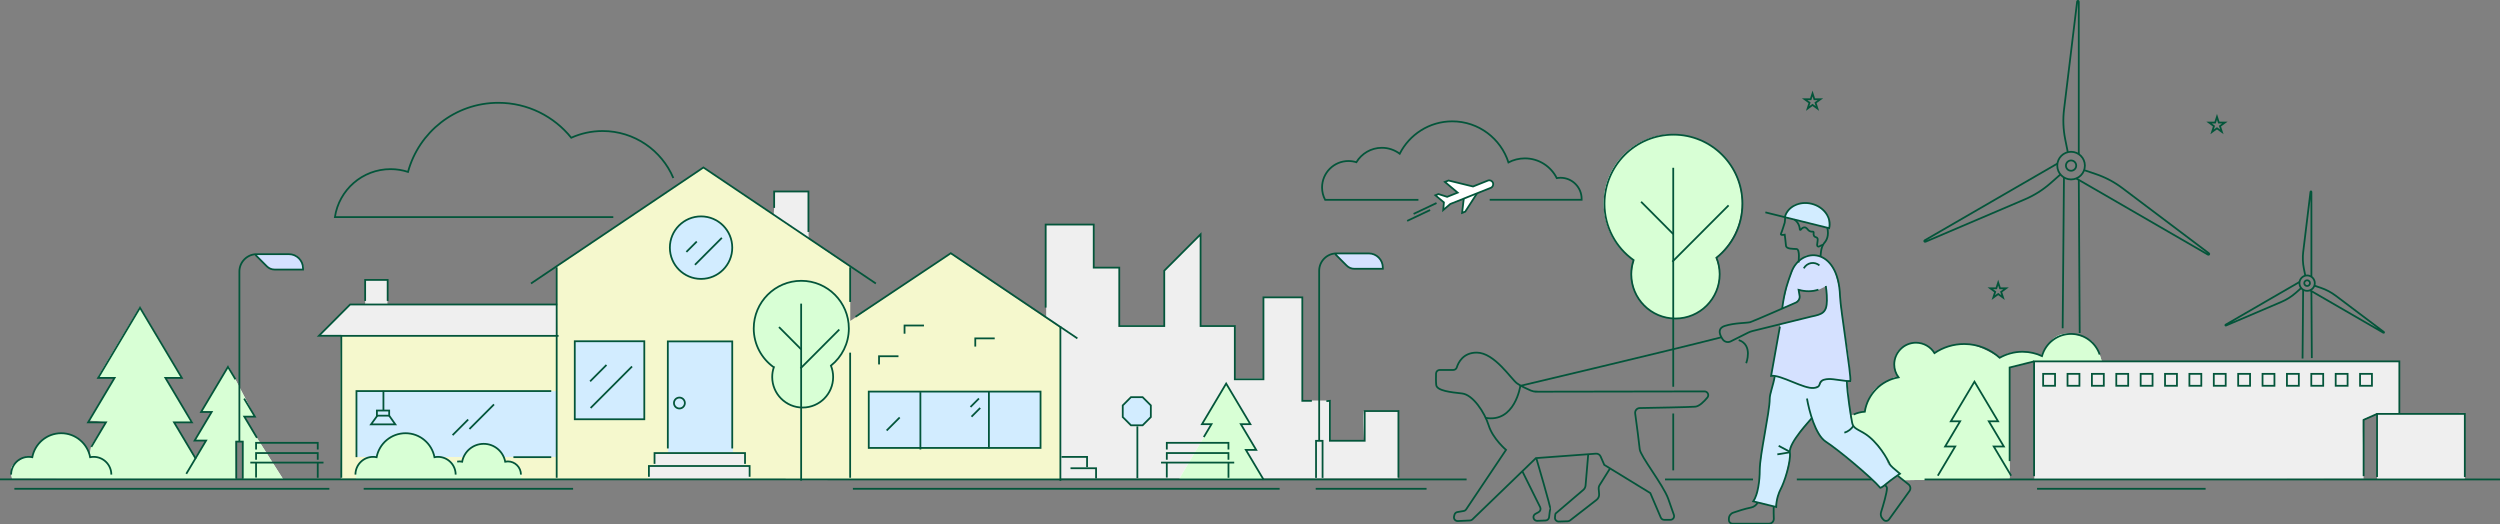 <svg xmlns="http://www.w3.org/2000/svg" fill="none" viewBox="0 0 1392 292" height="292" width="1392">
<rect x="0" y="0" width="1392" height="292" fill="#808080" stroke="none"/>
<g clip-path="url(#clip0_161_2073)">
<path fill="#F5F8CD" d="M189.925 266.566C189.76 264.931 189.274 187.046 189.925 187.046H310.281L309.795 148.59L391.77 93.123L473.425 148.756V178.701L529.113 141.228L590.675 182.787V267.052L189.925 266.566Z"></path>
<path fill="#EFEFEF" d="M582.502 176.407V125.025H608.798V149.077H623.165V180.988H648.315V150.555L668.651 130.18V181.309H687.346V210.759H703.353V165.602H725.233V223.033H740.744V245.451H759.527C759.527 245.451 758.547 228.597 759.527 228.597H778.474V266.392H590.345V181.796L582.502 176.398V176.407Z"></path>
<path fill="white" d="M6.698 266.4C6.698 266.4 5.232 261.168 7.027 259.203C8.823 257.238 15.026 254.127 15.026 254.127L17.802 254.457C17.802 254.457 20.579 241.366 34.459 241.366C48.34 241.366 49.806 254.622 49.806 254.622L50.787 248.242L59.28 234.986L49.486 234.003L64.017 209.951C64.017 209.951 54.543 210.603 54.708 209.786C54.873 208.969 77.898 170.843 77.898 170.843L101.252 210.116H91.458L107.299 235.316L96.68 234.986L108.436 255.274L114.969 245.13L108.601 244.965L118.074 229.422L112.192 228.936L127.218 203.901L141.915 232.047L135.712 231.882L143.06 243.826L157.591 266.731L135.382 266.566L135.547 245.625H130.975L131.14 266.731L6.698 266.4Z"></path>
<path fill="#D8FFD5" d="M6.698 266.4C6.698 266.4 5.232 261.168 7.027 259.203C8.823 257.238 15.026 254.127 15.026 254.127L17.802 254.457C17.802 254.457 20.579 241.366 34.459 241.366C48.34 241.366 49.806 254.622 49.806 254.622L50.787 248.242L59.28 234.986L49.486 234.003L64.017 209.951C64.017 209.951 54.543 210.603 54.708 209.786C54.873 208.969 77.898 170.843 77.898 170.843L101.252 210.116H91.458L107.299 235.316L96.68 234.986L108.436 255.274L114.969 245.13L108.601 244.965L118.074 229.422L112.192 228.936L127.218 203.901L141.915 232.047L135.712 231.882L143.06 243.826L157.591 266.731L135.382 266.566L135.547 245.625H130.975L131.14 266.731L6.698 266.4Z"></path>
<path fill="white" d="M472.279 182.952C472.279 168.314 460.437 156.448 445.828 156.448C431.218 156.448 419.376 168.314 419.376 182.952C419.376 192.183 424.087 200.302 431.227 205.048C430.646 206.743 430.325 208.552 430.325 210.438C430.325 219.652 437.785 227.128 446.982 227.128C456.178 227.128 463.639 219.652 463.639 210.438C463.639 208.056 463.135 205.796 462.233 203.745C468.358 198.885 472.297 191.384 472.297 182.952H472.279Z"></path>
<path fill="#D8FFD5" d="M472.279 182.952C472.279 168.314 460.437 156.448 445.828 156.448C431.218 156.448 419.376 168.314 419.376 182.952C419.376 192.183 424.087 200.302 431.227 205.048C430.646 206.743 430.325 208.552 430.325 210.438C430.325 219.652 437.785 227.128 446.982 227.128C456.178 227.128 463.639 219.652 463.639 210.438C463.639 208.056 463.135 205.796 462.233 203.745C468.358 198.885 472.297 191.384 472.297 182.952H472.279Z"></path>
<path fill="white" d="M969.614 113.212C969.614 92.002 952.454 74.799 931.277 74.799C910.1 74.799 892.939 91.993 892.939 113.212C892.939 126.581 899.758 138.351 910.108 145.235C909.276 147.686 908.798 150.312 908.798 153.05C908.798 166.41 919.608 177.232 932.934 177.232C946.259 177.232 957.069 166.401 957.069 153.05C957.069 149.599 956.332 146.322 955.03 143.349C963.905 136.317 969.605 125.433 969.605 113.22L969.614 113.212Z"></path>
<path fill="#D8FFD5" d="M969.614 113.212C969.614 92.002 952.454 74.799 931.277 74.799C910.1 74.799 892.939 91.993 892.939 113.212C892.939 126.581 899.758 138.351 910.108 145.235C909.276 147.686 908.798 150.312 908.798 153.05C908.798 166.41 919.608 177.232 932.934 177.232C946.259 177.232 957.069 166.401 957.069 153.05C957.069 149.599 956.332 146.322 955.03 143.349C963.905 136.317 969.605 125.433 969.605 113.22L969.614 113.212Z"></path>
<path fill="white" d="M703.353 266.731C702.537 264.114 693.558 250.371 693.558 250.371H699.44L690.947 236.133H695.848L682.783 213.228L669.718 235.646L674.619 236.133L656.652 266.566L703.361 266.731H703.353Z"></path>
<path fill="#D8FFD5" d="M703.353 266.731C702.537 264.114 693.558 250.371 693.558 250.371H699.44L690.947 236.133H695.848L682.783 213.228L669.718 235.646L674.619 236.133L656.652 266.566L703.361 266.731H703.353Z"></path>
<path fill="white" d="M1030.94 231.222L1036.98 229.257L1038.29 229.422C1038.29 229.422 1040.58 217.966 1045.8 215.349C1051.03 212.733 1054.62 210.116 1054.62 210.116L1057.06 209.951C1057.06 209.951 1050.04 197.356 1061.15 192.279C1072.25 187.203 1076.66 196.53 1076.66 196.53C1076.66 196.53 1085.97 191.132 1094.46 191.618C1102.96 192.105 1113.41 199.477 1113.41 199.477C1113.41 199.477 1117.17 195.548 1125 196.043C1132.84 196.538 1136.59 198.173 1136.59 198.173C1136.59 198.173 1141.98 184.43 1151.94 185.899C1161.9 187.368 1164.19 189.828 1164.67 189.993C1165.16 190.158 1169.08 197.356 1169.08 197.356L1170.23 200.954L1132.67 201.285L1118.95 204.553V266.4L1059.84 267.383L1056.41 264.271L1058.04 263.619L1051.84 258.873C1051.84 258.873 1049.06 249.876 1044.16 246.112C1039.26 242.348 1032.41 237.932 1032.41 237.932L1030.78 234.334L1030.94 231.222Z"></path>
<path fill="#D8FFD5" d="M1030.94 231.222L1036.98 229.257L1038.29 229.422C1038.29 229.422 1040.58 217.966 1045.8 215.349C1051.03 212.733 1054.62 210.116 1054.62 210.116L1057.06 209.951C1057.06 209.951 1050.04 197.356 1061.15 192.279C1072.25 187.203 1076.66 196.53 1076.66 196.53C1076.66 196.53 1085.97 191.132 1094.46 191.618C1102.96 192.105 1113.41 199.477 1113.41 199.477C1113.41 199.477 1117.17 195.548 1125 196.043C1132.84 196.538 1136.59 198.173 1136.59 198.173C1136.59 198.173 1141.98 184.43 1151.94 185.899C1161.9 187.368 1164.19 189.828 1164.67 189.993C1165.16 190.158 1169.08 197.356 1169.08 197.356L1170.23 200.954L1132.67 201.285L1118.95 204.553V266.4L1059.84 267.383L1056.41 264.271L1058.04 263.619L1051.84 258.873C1051.84 258.873 1049.06 249.876 1044.16 246.112C1039.26 242.348 1032.41 237.932 1032.41 237.932L1030.78 234.334L1030.94 231.222Z"></path>
<path fill="#D2ECFF" d="M309.63 217.8H198.418V254.448H309.63V217.8Z"></path>
<path fill="white" d="M198.254 266.4C198.254 266.4 198.089 257.725 202.01 255.926C205.932 254.127 210.009 254.613 210.009 254.613C210.009 254.613 212.621 240.54 225.035 241.192C237.45 241.844 240.877 251.336 240.877 251.336L241.857 254.605C241.857 254.605 249.205 254.605 250.671 256.569C252.138 258.534 254.758 256.734 254.758 256.734L257.369 257.065C257.369 257.065 259.98 245.451 270.434 247.086C280.888 248.72 281.209 257.23 281.209 257.23C281.209 257.23 288.228 256.413 289.208 260.663C290.189 264.914 290.189 266.879 290.189 266.879L198.245 266.392L198.254 266.4Z"></path>
<path fill="#D8FFD5" d="M198.254 266.4C198.254 266.4 198.089 257.725 202.01 255.926C205.932 254.127 210.009 254.613 210.009 254.613C210.009 254.613 212.621 240.54 225.035 241.192C237.45 241.844 240.877 251.336 240.877 251.336L241.857 254.605C241.857 254.605 249.205 254.605 250.671 256.569C252.138 258.534 254.758 256.734 254.758 256.734L257.369 257.065C257.369 257.065 259.98 245.451 270.434 247.086C280.888 248.72 281.209 257.23 281.209 257.23C281.209 257.23 288.228 256.413 289.208 260.663C290.189 264.914 290.189 266.879 290.189 266.879L198.245 266.392L198.254 266.4Z"></path>
<path fill="#D2ECFF" d="M358.448 189.663H319.911V233.517H358.448V189.663Z"></path>
<path fill="#D2ECFF" d="M579.24 217.8H483.384V249.215H579.24V217.8Z"></path>
<path fill="#D2ECFF" d="M390.461 155.336C400.039 155.336 407.803 147.556 407.803 137.959C407.803 128.363 400.039 120.583 390.461 120.583C380.883 120.583 373.118 128.363 373.118 137.959C373.118 147.556 380.883 155.336 390.461 155.336Z"></path>
<path fill="#EFEFEF" d="M310.281 187.046H177.675L194.905 169.783H203.312V155.466H215.726V169.539H309.786L310.281 187.046Z"></path>
<path fill="#EFEFEF" d="M430.741 120.287L431.609 106.536H450.227V132.883L430.741 120.287Z"></path>
<path fill="#D2ECFF" d="M408.098 190.315H372.008V251.84H408.098V190.315Z"></path>
<path fill="#EFEFEF" d="M414.787 252.327H364.33V259.203H414.787V252.327Z"></path>
<path fill="#EFEFEF" d="M417.407 259.525H361.232V266.557H417.407V259.525Z"></path>
<path fill="#D5E1FF" d="M992.396 170.678L995.667 157.1L999.588 146.956L1005.46 142.375H1012.49L1017.88 145.322L1021.8 151.537L1024.41 161.681L1024.57 169.374L1028.98 196.043L1030.61 211.585L1027.67 211.916L1017.38 211.098L1014.28 212.081L1012.64 214.697L1009.87 215.845L1006.28 215.349L990.6 210.116L986.193 209.134L991.259 180.666L1012.64 175.259L1015.75 173.295L1016.9 171.66V159.23L1012.32 161.516L1006.12 162.168L1001.22 161.029L1002.2 166.097L999.744 168.392L992.89 171.339L992.396 170.678Z"></path>
<path fill="#D2ECFF" d="M636.351 221.304H629.905L625.351 225.867V232.326L629.905 236.889H636.351L640.906 232.326V225.867L636.351 221.304Z"></path>
<path fill="#D2ECFF" d="M993.706 120.774C993.706 120.774 997.133 114.229 1000.24 113.577C1003.34 112.925 1008.9 113.09 1011.34 114.229C1013.79 115.367 1018.04 120.279 1018.04 120.279L1018.37 126.989L993.715 120.774H993.706Z"></path>
<path fill="#D2ECFF" d="M988.483 282.273L976.398 279.005L978.524 274.589L979.504 266.079L981.3 248.242L984.891 228.936L985.542 221.078L987.832 211.585L988.162 208.969L997.636 212.568L1008.41 216.001L1012.33 215.514L1015.76 210.933L1028.66 211.916L1030.13 231.717L1031.92 237.28L1041.88 243.991L1049.88 253.805C1049.88 253.805 1050.86 258.386 1051.84 258.881C1052.82 259.377 1058.04 263.628 1058.04 263.628L1046.94 271.642L1038.12 262.967L1027.18 254.292L1018.86 247.416L1014.45 244.148L1010.04 235.968L1008.41 233.021L1002.69 239.401L997.141 248.729L996.655 254.127L993.55 268.035L989.793 275.893L988.483 282.273Z"></path>
<path fill="#D5E1FF" d="M142.487 141.332L161.409 141.393L165.078 142.375L167.403 144.522L168.939 148.199L168.757 150.164L151.484 149.981L149.28 149.121L142.487 142.436V141.332Z"></path>
<path fill="#D5E1FF" d="M743.607 140.958L763.873 141.21L766.138 142.193L768.472 144.157L769.877 147.53V149.799L752.24 149.616L750.157 148.451L743.79 141.941L743.607 140.958Z"></path>
<path fill="#EFEFEF" d="M1132.68 266.896V201.285H1336.32L1335.99 230.413H1323.58C1323.58 230.413 1315.73 233.36 1315.58 233.847C1315.42 234.334 1316.06 266.574 1316.06 266.574L1132.67 266.905L1132.68 266.896Z"></path>
<path fill="#EFEFEF" d="M1372.41 266.731L1372.25 229.909L1323.58 230.405V267.218L1372.41 266.731Z"></path>
<path stroke-miterlimit="10" stroke="#03553A" d="M0 266.896L816.603 266.957"></path>
<path stroke-miterlimit="10" stroke="#03553A" d="M927.078 266.957H976.068"></path>
<path stroke-miterlimit="10" stroke="#03553A" d="M1000.46 266.957H1042.21"></path>
<path stroke-miterlimit="10" stroke="#03553A" d="M1071.59 266.957H1392"></path>
<path stroke-miterlimit="10" stroke="#03553A" d="M295.645 157.857L391.666 93.254L487.678 157.857"></path>
<path stroke-miterlimit="10" stroke="#03553A" d="M309.96 148.799V266.027"></path>
<path stroke-miterlimit="10" stroke="#03553A" d="M473.364 196.356V266.027"></path>
<path stroke-miterlimit="10" stroke="#03553A" d="M473.364 148.799V168.123"></path>
<path stroke-miterlimit="10" stroke="#03553A" d="M476.322 176.398L529.399 140.993L599.888 188.42"></path>
<path stroke-miterlimit="10" stroke="#03553A" d="M590.423 181.674V267.739"></path>
<path stroke-miterlimit="10" stroke="#03553A" d="M596.062 260.716H610.29V266.418"></path>
<path stroke-miterlimit="10" stroke="#03553A" d="M591.039 254.405H605.276V260.107"></path>
<path stroke-miterlimit="10" stroke="#03553A" d="M190.046 266.027V187.003H311.01"></path>
<path stroke-miterlimit="10" stroke="#03553A" d="M310.264 169.548H194.957L177.588 186.951H190.046"></path>
<path stroke-miterlimit="10" stroke="#03553A" d="M431.053 115.75V106.623H450.131V129.154"></path>
<path stroke-miterlimit="10" stroke="#03553A" d="M203.32 167.549V155.857H215.848V167.549"></path>
<path stroke-miterlimit="10" stroke="#03553A" d="M361.311 265.479V259.472H417.389V265.479"></path>
<path stroke-miterlimit="10" stroke="#03553A" d="M364.442 258.273V252.266H414.83V258.273"></path>
<path stroke-miterlimit="10" stroke="#03553A" d="M371.843 249.702V190.089H407.716V249.702"></path>
<path stroke-miterlimit="10" stroke="#03553A" d="M378.297 227.449C379.974 227.449 381.334 226.087 381.334 224.407C381.334 222.727 379.974 221.364 378.297 221.364C376.62 221.364 375.261 222.727 375.261 224.407C375.261 226.087 376.62 227.449 378.297 227.449Z"></path>
<path stroke-miterlimit="10" stroke="#03553A" d="M358.751 190.01H320.032V233.447H358.751V190.01Z"></path>
<path stroke-miterlimit="10" stroke="#03553A" d="M328.578 212.333L337.687 203.206"></path>
<path stroke-miterlimit="10" stroke="#03553A" d="M328.855 227.162L351.915 204.057"></path>
<path stroke-miterlimit="10" stroke="#03553A" d="M390.347 155.292C399.94 155.292 407.716 147.501 407.716 137.89C407.716 128.279 399.94 120.487 390.347 120.487C380.755 120.487 372.979 128.279 372.979 137.89C372.979 147.501 380.755 155.292 390.347 155.292Z"></path>
<path stroke-miterlimit="10" stroke="#03553A" d="M382.175 140.272L387.962 134.474"></path>
<path stroke-miterlimit="10" stroke="#03553A" d="M386.947 147.443L401.929 132.431"></path>
<path stroke-miterlimit="10" stroke="#03553A" d="M579.371 218.035H483.723V249.407H579.371V218.035Z"></path>
<path stroke-miterlimit="10" stroke="#03553A" d="M512.473 218.322V250.267"></path>
<path stroke-miterlimit="10" stroke="#03553A" d="M550.62 217.748V249.702"></path>
<path stroke-miterlimit="10" stroke="#03553A" d="M493.682 239.714L500.944 232.439"></path>
<path stroke-miterlimit="10" stroke="#03553A" d="M540.374 226.597L545.067 221.886"></path>
<path stroke-miterlimit="10" stroke="#03553A" d="M540.938 232.013L545.778 227.162"></path>
<path stroke-miterlimit="10" stroke="#03553A" d="M253.708 264.245C253.708 258.794 249.301 254.379 243.861 254.379C243.193 254.379 242.551 254.448 241.918 254.57C240.469 246.973 233.815 241.218 225.807 241.218C217.8 241.218 211.146 246.964 209.697 254.57C209.072 254.448 208.422 254.379 207.753 254.379C202.314 254.379 197.907 258.794 197.907 264.245"></path>
<path stroke-miterlimit="10" stroke="#03553A" d="M61.987 264.245C61.987 258.794 57.58 254.379 52.14 254.379C51.472 254.379 50.83 254.448 50.197 254.57C48.748 246.973 42.094 241.218 34.086 241.218C26.079 241.218 19.424 246.964 17.976 254.57C17.351 254.448 16.7 254.379 16.032 254.379C10.593 254.379 6.186 258.794 6.186 264.245"></path>
<path stroke-miterlimit="10" stroke="#03553A" d="M290.058 264.245C290.058 260.194 286.779 256.908 282.736 256.908C282.241 256.908 281.755 256.96 281.296 257.056C280.22 251.406 275.275 247.129 269.315 247.129C263.355 247.129 258.41 251.406 257.334 257.056C256.865 256.96 256.388 256.908 255.894 256.908C255.434 256.908 254.991 256.952 254.558 257.03"></path>
<path stroke-miterlimit="10" stroke="#03553A" d="M503.65 185.803V181.24H514.468"></path>
<path stroke-miterlimit="10" stroke="#03553A" d="M543.037 192.975V188.411H553.855"></path>
<path stroke-miterlimit="10" stroke="#03553A" d="M489.448 202.919V198.355H500.267"></path>
<path stroke-miterlimit="10" stroke="#03553A" d="M198.479 254.544V217.748H306.941"></path>
<path stroke-miterlimit="10" stroke="#03553A" d="M306.941 254.544H285.876"></path>
<path stroke-miterlimit="10" stroke="#03553A" d="M251.999 242.279L260.683 233.586"></path>
<path stroke-miterlimit="10" stroke="#03553A" d="M261.394 238.863L275.058 225.172"></path>
<path stroke-miterlimit="10" stroke="#03553A" d="M216.698 228.588H209.861V231.439H216.698V228.588Z"></path>
<path stroke-miterlimit="10" stroke="#03553A" d="M216.698 231.448L220.116 236.289H206.591L210.148 231.37"></path>
<path stroke-miterlimit="10" stroke="#03553A" d="M213.497 228.449V217.609"></path>
<path stroke-miterlimit="10" stroke="#03553A" d="M636.204 221.138H629.723L625.143 225.728V232.221L629.723 236.811H636.204L640.785 232.221V225.728L636.204 221.138Z"></path>
<path stroke-miterlimit="10" stroke="#03553A" d="M633.289 266.244V237.393"></path>
<path stroke-miterlimit="10" stroke="#03553A" d="M430.862 204.51C430.29 206.213 429.969 208.03 429.969 209.925C429.969 219.313 437.56 226.919 446.93 226.919C456.299 226.919 463.89 219.313 463.89 209.925C463.89 207.691 463.448 205.561 462.667 203.597C468.731 198.738 472.635 191.271 472.635 182.883C472.635 168.236 460.784 156.353 446.157 156.353C431.53 156.353 419.68 168.227 419.68 182.883C419.68 191.818 424.104 199.703 430.854 204.51H430.862Z"></path>
<path stroke-miterlimit="10" stroke="#03553A" d="M446.08 169.061V267.617"></path>
<path stroke-miterlimit="10" stroke="#03553A" d="M445.732 205.118L467.326 183.482"></path>
<path stroke-miterlimit="10" stroke="#03553A" d="M433.743 182.109L446.071 194.504"></path>
<path stroke-miterlimit="10" stroke="#03553A" d="M142.583 255.987V252.249H176.92V255.987"></path>
<path stroke-miterlimit="10" stroke="#03553A" d="M142.583 250.302V246.564H176.92V250.302"></path>
<path stroke-miterlimit="10" stroke="#03553A" d="M139.373 257.569H180.122"></path>
<path stroke-miterlimit="10" stroke="#03553A" d="M142.574 257.534V265.896"></path>
<path stroke-miterlimit="10" stroke="#03553A" d="M176.92 257.282V266.027"></path>
<path stroke-miterlimit="10" stroke="#03553A" d="M649.677 255.987V252.249H684.006V255.987"></path>
<path stroke-miterlimit="10" stroke="#03553A" d="M649.677 250.302V246.564H684.006V250.302"></path>
<path stroke-miterlimit="10" stroke="#03553A" d="M646.467 257.569H687.216"></path>
<path stroke-miterlimit="10" stroke="#03553A" d="M649.668 257.534V265.896"></path>
<path stroke-miterlimit="10" stroke="#03553A" d="M684.015 257.282V266.027"></path>
<path stroke-miterlimit="10" stroke="#03553A" d="M738.532 223.346L740.492 223.172V245.417H759.856V228.875H778.639V265.957"></path>
<path stroke-miterlimit="10" stroke="#03553A" d="M582.216 171.261V125.051H608.98V149.008H623.208V181.526H648.263V150.72L668.477 130.475V181.526H687.546V211.194H703.491V165.558H725.128V223.172H730.446"></path>
<path stroke-miterlimit="10" stroke="#03553A" d="M732.771 266.096V245.451H736.407V266.096"></path>
<path stroke-miterlimit="10" stroke="#03553A" d="M734.515 245.243V150.781C734.515 145.435 738.844 141.097 744.18 141.097H762.103C766.441 141.097 769.955 144.618 769.955 148.964V149.651H754.035C752.474 149.651 750.973 149.025 749.862 147.921L743.477 141.523"></path>
<path stroke-miterlimit="10" stroke="#03553A" d="M131.547 266.531V245.886H135.174V266.531"></path>
<path stroke-miterlimit="10" stroke="#03553A" d="M133.291 245.669V151.207C133.291 145.861 137.62 141.523 142.956 141.523H160.879C165.217 141.523 168.731 145.044 168.731 149.39V150.077H152.811C151.249 150.077 149.749 149.451 148.638 148.347L142.253 141.949"></path>
<path stroke-miterlimit="10" stroke="#03553A" d="M374.914 99.112C368.424 83.744 353.234 72.957 335.527 72.957C329.306 72.957 323.407 74.295 318.072 76.694C308.511 64.838 293.884 57.24 277.487 57.24C253.447 57.24 233.216 73.539 227.178 95.714C224.124 94.723 220.871 94.175 217.487 94.175C201.758 94.175 188.736 105.771 186.472 120.896H341.487"></path>
<path stroke-miterlimit="10" stroke="#03553A" d="M109.026 255.491L96.915 235.177H106.857L92.091 210.403H101.235L77.95 171.33L54.656 210.403H63.8L49.043 235.177H58.985L50.847 248.833"></path>
<path stroke-miterlimit="10" stroke="#03553A" d="M703.63 267.165L693.705 250.51H699.457L690.912 236.185H696.204L682.731 213.567L669.258 236.185H674.541L670.273 243.356"></path>
<path stroke-miterlimit="10" stroke="#03553A" d="M131.096 211.22L126.949 204.266L111.975 229.388H117.848L108.366 245.312H114.751L103.725 263.819"></path>
<path stroke-miterlimit="10" stroke="#03553A" d="M143.06 243.774L136.041 231.995H141.923L135.928 221.947"></path>
<path stroke-miterlimit="10" stroke="#03553A" d="M1148.49 182.787L1149.21 98.791"></path>
<path stroke-miterlimit="10" stroke="#03553A" d="M1157.47 100.19L1157.97 185.403"></path>
<path stroke-miterlimit="10" stroke="#03553A" d="M1151.35 84.735L1149.92 77.642C1148.81 72.113 1148.58 66.446 1149.27 60.839L1156.55 0.834C1156.62 0.269 1157.46 0.322 1157.46 0.887V85.83"></path>
<path stroke-miterlimit="10" stroke="#03553A" d="M1147.26 97.113L1141.75 101.981C1137.53 105.71 1132.74 108.735 1127.56 110.952L1072.05 134.63C1071.53 134.856 1071.16 134.109 1071.66 133.822L1145.5 91.107"></path>
<path stroke-miterlimit="10" stroke="#03553A" d="M1160.42 94.723L1166.88 96.896C1172.21 98.695 1177.23 101.338 1181.72 104.728L1229.94 141.054C1230.39 141.393 1229.94 142.088 1229.45 141.81L1156.03 99.338"></path>
<path stroke-miterlimit="10" stroke="#03553A" d="M1153.18 84.518H1153.17C1148.93 84.518 1145.49 87.962 1145.49 92.21V92.219C1145.49 96.468 1148.93 99.912 1153.17 99.912H1153.18C1157.42 99.912 1160.86 96.468 1160.86 92.219V92.21C1160.86 87.962 1157.42 84.518 1153.18 84.518Z"></path>
<path stroke-miterlimit="10" stroke="#03553A" d="M1156.03 92.21C1156.03 90.626 1154.75 89.342 1153.17 89.342C1151.59 89.342 1150.31 90.626 1150.31 92.21C1150.31 93.795 1151.59 95.079 1153.17 95.079C1154.75 95.079 1156.03 93.795 1156.03 92.21Z"></path>
<path stroke-miterlimit="10" stroke="#03553A" d="M1282.06 199.624L1282.39 161.316"></path>
<path stroke-miterlimit="10" stroke="#03553A" d="M1286.99 162.099L1287.22 199.372"></path>
<path stroke-miterlimit="10" stroke="#03553A" d="M1283.59 153.493L1282.79 149.538C1282.18 146.461 1282.05 143.305 1282.43 140.185L1286.49 106.771C1286.52 106.458 1286.99 106.484 1286.99 106.805V154.11"></path>
<path stroke-miterlimit="10" stroke="#03553A" d="M1281.31 160.377L1278.24 163.09C1275.89 165.167 1273.21 166.853 1270.33 168.079L1239.42 181.266C1239.14 181.387 1238.93 180.97 1239.2 180.814L1280.32 157.022"></path>
<path stroke-miterlimit="10" stroke="#03553A" d="M1288.64 159.056L1292.23 160.264C1295.2 161.264 1297.99 162.742 1300.5 164.628L1327.35 184.856C1327.6 185.047 1327.35 185.438 1327.07 185.273L1286.19 161.621"></path>
<path stroke-miterlimit="10" stroke="#03553A" d="M1288.88 157.657C1288.88 155.29 1286.97 153.371 1284.61 153.371C1282.24 153.371 1280.33 155.29 1280.33 157.657C1280.33 160.023 1282.24 161.942 1284.61 161.942C1286.97 161.942 1288.88 160.023 1288.88 157.657Z"></path>
<path stroke-miterlimit="10" stroke="#03553A" d="M1286.19 157.652C1286.19 156.771 1285.48 156.057 1284.6 156.057C1283.72 156.057 1283.01 156.771 1283.01 157.652C1283.01 158.533 1283.72 159.247 1284.6 159.247C1285.48 159.247 1286.19 158.533 1286.19 157.652Z"></path>
<path fill="white" d="M815.033 110.543L814.104 118.523L815.84 117.827L822.45 107.579"></path>
<path stroke-miterlimit="10" stroke="#03553A" d="M815.033 110.543L814.104 118.523L815.84 117.827L822.45 107.579"></path>
<path stroke-miterlimit="10" stroke="#03553A" fill="white" d="M828.445 100.547L820.186 103.841L806.531 100.503L804.527 101.303L811.623 107.257L805.767 109.596L800.918 108.048L799.226 108.726L803.963 112.699L803.59 116.95L807.511 113.586L830.05 104.589C831.161 104.145 831.707 102.876 831.265 101.764C830.822 100.651 829.556 100.103 828.445 100.547Z"></path>
<path stroke-miterlimit="10" stroke="#03553A" d="M799.859 113.047L787.089 119.097"></path>
<path stroke-miterlimit="10" stroke="#03553A" d="M796.285 116.941L783.515 122.991"></path>
<path stroke-miterlimit="10" stroke="#03553A" d="M978.628 280.004C977.717 281.352 976.546 282.273 975.053 282.577C971.47 283.299 967.497 284.594 965.033 285.463C963.602 285.967 962.639 287.332 962.639 288.853V289.592C962.639 290.687 963.524 291.583 964.625 291.583H984.961C986.488 291.583 987.711 290.322 987.659 288.784C987.598 287.054 987.537 284.698 987.572 282.282"></path>
<path stroke-miterlimit="10" stroke="#03553A" d="M1049.69 270.077C1050.32 270.825 1050.67 271.399 1050.67 271.772C1050.67 274.345 1048.47 281.717 1047.36 285.237C1046.99 286.437 1047.27 287.741 1048.09 288.688L1048.7 289.375C1049.54 290.331 1051.05 290.261 1051.8 289.227L1063.19 273.407C1064.04 272.224 1063.8 270.59 1062.66 269.695C1061.12 268.495 1058.93 266.757 1056.79 265.01"></path>
<path stroke-miterlimit="10" stroke="#03553A" d="M1006.12 221.895C1007.3 228.631 1010.77 242.183 1016.65 245.947C1022.92 249.954 1041.87 265.601 1047.11 271.798"></path>
<path stroke-miterlimit="10" stroke="#03553A" d="M1017.45 126.668C1018.44 131.336 1017.13 133.735 1015.65 135.421C1013.7 137.664 1013.7 142.94 1013.7 142.94"></path>
<path stroke-miterlimit="10" stroke="#03553A" d="M1001.42 146.174C1001.42 146.174 1002.39 138.785 1000.29 138.646C998.191 138.507 994.565 138.716 994.426 136.76C994.287 134.804 993.732 130.675 993.732 130.675C993.732 130.675 991.077 131.231 991.641 130.119C992.205 129.006 993.732 123.964 993.732 123.964C993.732 123.964 993.992 121.878 994.01 120.957"></path>
<path stroke-miterlimit="10" stroke="#03553A" d="M1016.59 159.221C1016.59 159.221 1017.29 163.168 1017.22 167.384C1017.13 174.181 1014.52 175.016 1008.5 176.259L975.799 184.317C974.966 184.525 974.16 184.821 973.396 185.203L963.636 190.089C962.101 190.853 960.235 190.401 959.238 189.002C957.841 187.037 955.707 182.952 960.435 181.457C965.857 179.744 971.999 179.936 974.463 179.405C975.669 179.145 999.926 168.488 999.926 168.488C1001.3 167.879 1002.15 166.48 1002.06 164.976L1001.46 161.394C1005.37 162.411 1009.06 162.438 1012.51 161.273"></path>
<path stroke-miterlimit="10" stroke="#03553A" d="M855.409 218.096L949.07 217.94C950.823 217.94 951.794 219.974 950.675 221.33C948.793 223.616 946.155 226.258 943.873 226.441C940.585 226.702 920.632 227.075 913.015 227.206C911.444 227.232 910.256 228.623 910.464 230.187C911.21 235.698 912.763 247.32 913.006 250.171C913.336 253.935 926.071 269.973 928.847 277.657C930.305 281.691 931.355 284.733 932.031 286.715C932.482 288.054 931.485 289.436 930.079 289.436H926.618C925.794 289.436 925.048 288.94 924.727 288.184L918.897 274.545L893.26 258.838L891.222 254.161C890.779 253.144 889.738 252.51 888.628 252.597L855.201 255.074L819.83 289.227C819.475 289.575 818.998 289.775 818.503 289.801L811.71 290.122C810.348 290.183 809.298 288.923 809.611 287.593L809.828 286.68C810.018 285.872 810.669 285.255 811.485 285.115L814.981 284.516C815.536 284.42 816.031 284.098 816.343 283.629L838.552 250.493C838.552 250.493 831.204 244.278 828.914 236.915C826.623 229.553 820.099 219.739 814.053 219.078C808.006 218.418 800.007 217.609 799.686 214.332C799.486 212.359 799.53 209.725 799.59 207.952C799.634 206.857 800.527 205.987 801.621 205.987H809.203C810.097 205.987 810.877 205.405 811.146 204.553C811.996 201.867 814.677 196.33 822.216 196.33C832.176 196.33 841.485 211.22 844.755 213.506C846.985 215.071 850.446 216.636 852.407 217.47C853.361 217.879 854.385 218.087 855.418 218.079L855.409 218.096Z"></path>
<path stroke-miterlimit="10" stroke="#03553A" d="M958.318 187.828C929.299 195.252 846.534 214.828 846.534 214.828C846.534 214.828 843.515 235.524 827.179 232.665"></path>
<path stroke-miterlimit="10" stroke="#03553A" d="M972.277 202.232C972.277 202.232 976.242 192.079 968.122 189.35"></path>
<path stroke-miterlimit="10" stroke="#03553A" d="M896.427 260.889L890.692 270.051C890.276 270.712 890.085 271.494 890.155 272.268L890.389 275.128C890.484 276.345 889.964 277.536 889.001 278.283L874.174 289.801C873.827 290.07 873.411 290.218 872.977 290.235L867.919 290.392C866.696 290.427 865.715 289.401 865.802 288.175C865.88 287.106 866.002 286.037 866.175 285.915C866.488 285.707 877.922 275.91 881.592 272.763C882.312 272.146 882.754 271.268 882.841 270.321L884.307 253.144"></path>
<path stroke-miterlimit="10" stroke="#03553A" d="M855.521 255.491C855.521 255.491 863.607 282.977 863.234 283.473C863 283.785 862.722 286.219 862.54 287.958C862.436 288.975 861.603 289.766 860.579 289.809L855.981 290.001C854.749 290.053 853.752 289.018 853.838 287.793C853.89 287.089 854.298 286.463 854.914 286.124L856.701 285.159C857.682 284.629 858.063 283.42 857.569 282.421L847.679 262.489"></path>
<path stroke-miterlimit="10" stroke="#03553A" d="M991.059 181.857C990.192 186.733 987.025 204.388 986.158 209.264C991.71 208.595 1004.4 216.688 1009.95 216.01C1011.03 215.879 1012.25 215.662 1012.84 214.749C1013.16 214.245 1013.23 213.611 1013.49 213.072C1014.27 211.429 1016.43 211.124 1018.24 211.046C1021.08 210.916 1027.4 212.341 1030.25 212.211C1030.96 209.742 1024.76 171.982 1024.53 164.924C1023.64 137.099 1002.52 137.36 997.419 151.667C995.866 156.022 993.541 161.733 992.317 171.912"></path>
<path stroke-miterlimit="10" stroke="#03553A" d="M1004.35 149.416C1005.15 147.921 1006.65 146.817 1008.32 146.504C1009.98 146.191 1011.78 146.678 1013.06 147.782"></path>
<path stroke-miterlimit="10" stroke="#03553A" d="M982.957 118.236L1018.49 127.05C1019.92 121.244 1015.56 115.159 1008.74 113.472C1001.92 111.777 995.232 115.115 993.792 120.931"></path>
<path stroke-miterlimit="10" stroke="#03553A" d="M999.076 122.217C1000.89 123.425 1002.03 125.546 1002.13 127.72C1002.15 128.024 1002.52 128.137 1002.69 127.885C1002.98 127.494 1003.31 127.137 1003.74 126.885C1004.01 126.729 1004.31 126.633 1004.61 126.607C1005.83 126.52 1006.25 127.554 1006.95 128.215C1007.58 128.797 1008.47 129.076 1009.32 128.98C1009.64 128.945 1009.91 129.223 1009.85 129.545C1009.8 129.832 1009.76 130.119 1009.78 130.406C1009.82 130.944 1010.04 131.501 1010.49 131.805C1010.9 132.075 1011.46 132.118 1011.79 132.474C1012.18 132.874 1012.13 133.509 1012.05 134.056L1011.76 136.377C1011.66 137.107 1012.48 137.594 1013.08 137.168C1013.68 136.742 1014.42 136.421 1015.18 136.299"></path>
<path stroke-miterlimit="10" stroke="#03553A" d="M988.17 209.586C987.277 214.854 985.377 219.174 985.377 222.06C985.377 229.422 979.825 253.475 979.825 261.654C979.825 267.704 978.818 275.345 976.233 279.161L988.969 282.273C989.029 278.188 990.443 274.267 991.415 272.459C993.541 268.53 997.262 257.212 996.612 251.814C995.961 246.416 1008.09 233.838 1008.81 232.786"></path>
<path stroke-miterlimit="10" stroke="#03553A" d="M1046.84 271.729C1048.28 271.12 1049.48 270.095 1050.66 269.078C1052.94 267.122 1057.88 263.775 1057.88 263.775C1054.61 261.089 1052.53 259.273 1052.16 258.377C1051.35 256.413 1045.76 245.747 1037.6 241.001C1033.49 238.619 1031.83 238.254 1031.26 235.307C1030.7 232.36 1028.44 219.017 1028.32 212.072"></path>
<path stroke-miterlimit="10" stroke="#03553A" d="M996.291 251.406L990.366 248.224"></path>
<path stroke-miterlimit="10" stroke="#03553A" d="M996.169 251.919L989.628 252.988"></path>
<path stroke-miterlimit="10" stroke="#03553A" d="M1032.03 237.028C1030.88 238.889 1029.04 240.297 1026.95 240.923"></path>
<path stroke-miterlimit="10" stroke="#03553A" d="M1169.1 197.425C1166.87 190.775 1160.61 185.968 1153.21 185.925C1145.47 185.89 1138.99 191.123 1136.98 198.251C1133.72 196.747 1130.1 195.878 1126.27 195.86C1121.59 195.834 1117.22 197.069 1113.42 199.207C1108.21 194.496 1101.35 191.592 1093.79 191.549C1087.62 191.514 1081.88 193.392 1077.12 196.608C1075 193.166 1071.23 190.845 1066.89 190.819C1060.2 190.784 1054.75 196.191 1054.71 202.901C1054.7 205.605 1055.6 208.082 1057.08 210.108C1047.43 211.794 1039.85 219.495 1038.32 229.231C1036.1 229.37 1033.99 229.927 1032.07 230.822"></path>
<path stroke-miterlimit="10" stroke="#03553A" d="M829.46 111.247H880.629C880.629 111.082 880.655 110.926 880.655 110.76C880.655 104.25 875.389 98.982 868.899 98.982C868.188 98.982 867.485 99.06 866.809 99.182C863.555 92.662 856.832 88.186 849.058 88.186C845.753 88.186 842.647 89.003 839.906 90.429C835.672 77.172 823.275 67.567 808.639 67.567C795.851 67.567 784.781 74.904 779.359 85.596C776.583 83.535 773.165 82.292 769.443 82.292C763.413 82.292 758.147 85.517 755.224 90.324C753.836 89.89 752.361 89.655 750.825 89.655C742.705 89.655 736.129 96.244 736.129 104.38C736.129 106.866 736.745 109.196 737.829 111.256H789.77"></path>
<path stroke-miterlimit="10" stroke="#03553A" d="M7.999 272.155H183.393"></path>
<path stroke-miterlimit="10" stroke="#03553A" d="M202.496 272.155H319.095"></path>
<path stroke-miterlimit="10" stroke="#03553A" d="M794.307 272.155H732.581"></path>
<path stroke-miterlimit="10" stroke="#03553A" d="M712.496 272.155H474.891"></path>
<path stroke-miterlimit="10" stroke="#03553A" d="M1228.08 272.155H1134.23"></path>
<path stroke-miterlimit="10" stroke="#03553A" d="M909.588 144.835C908.755 147.304 908.286 149.946 908.286 152.693C908.286 166.314 919.304 177.354 932.899 177.354C946.493 177.354 957.511 166.314 957.511 152.693C957.511 149.451 956.869 146.356 955.733 143.523C964.539 136.473 970.186 125.642 970.186 113.464C970.186 92.21 952.991 74.982 931.78 74.982C910.568 74.982 893.373 92.21 893.373 113.464C893.373 126.424 899.784 137.864 909.588 144.835Z"></path>
<path stroke-miterlimit="10" stroke="#03553A" d="M931.658 230.239V261.898"></path>
<path stroke-miterlimit="10" stroke="#03553A" d="M931.658 93.419V215.349"></path>
<path stroke-miterlimit="10" stroke="#03553A" d="M931.164 145.722L962.482 114.342"></path>
<path stroke-miterlimit="10" stroke="#03553A" d="M913.761 112.342L931.65 130.327"></path>
<path stroke-miterlimit="10" stroke="#03553A" d="M1132.58 265.157V201.215H1335.96V230.335"></path>
<path stroke-miterlimit="10" stroke="#03553A" d="M1118.96 256.743V204.623L1132.58 201.215"></path>
<path stroke-miterlimit="10" stroke="#03553A" d="M1323.54 265.583V230.457H1372.41V265.583"></path>
<path stroke-miterlimit="10" stroke="#03553A" d="M1316.06 265.123V233.769L1323.54 230.457"></path>
<path stroke-miterlimit="10" stroke="#03553A" d="M1144.25 208.16H1137.62V214.802H1144.25V208.16Z"></path>
<path stroke-miterlimit="10" stroke="#03553A" d="M1157.83 208.16H1151.2V214.802H1157.83V208.16Z"></path>
<path stroke-miterlimit="10" stroke="#03553A" d="M1171.4 208.16H1164.77V214.802H1171.4V208.16Z"></path>
<path stroke-miterlimit="10" stroke="#03553A" d="M1184.98 208.16H1178.35V214.802H1184.98V208.16Z"></path>
<path stroke-miterlimit="10" stroke="#03553A" d="M1198.54 208.16H1191.92V214.802H1198.54V208.16Z"></path>
<path stroke-miterlimit="10" stroke="#03553A" d="M1212.12 208.16H1205.49V214.802H1212.12V208.16Z"></path>
<path stroke-miterlimit="10" stroke="#03553A" d="M1225.69 208.16H1219.06V214.802H1225.69V208.16Z"></path>
<path stroke-miterlimit="10" stroke="#03553A" d="M1239.27 208.16H1232.64V214.802H1239.27V208.16Z"></path>
<path stroke-miterlimit="10" stroke="#03553A" d="M1252.84 208.16H1246.22V214.802H1252.84V208.16Z"></path>
<path stroke-miterlimit="10" stroke="#03553A" d="M1266.41 208.16H1259.78V214.802H1266.41V208.16Z"></path>
<path stroke-miterlimit="10" stroke="#03553A" d="M1279.99 208.16H1273.36V214.802H1279.99V208.16Z"></path>
<path stroke-miterlimit="10" stroke="#03553A" d="M1293.56 208.16H1286.93V214.802H1293.56V208.16Z"></path>
<path stroke-miterlimit="10" stroke="#03553A" d="M1307.14 208.16H1300.51V214.802H1307.14V208.16Z"></path>
<path stroke-miterlimit="10" stroke="#03553A" d="M1320.7 208.16H1314.08V214.802H1320.7V208.16Z"></path>
<path stroke-miterlimit="10" stroke="#03553A" d="M1119.8 264.862L1110.11 248.598H1115.72L1107.38 234.594H1112.54L1099.38 212.507L1086.22 234.594H1091.38L1083.05 248.598H1088.66L1078.97 264.862"></path>
<path stroke-miterlimit="10" stroke="#03553A" d="M1234.41 65.064L1235.44 68.254H1238.79L1236.08 70.227L1237.12 73.409L1234.41 71.444L1231.7 73.409L1232.73 70.227L1230.03 68.254H1233.38L1234.41 65.064Z"></path>
<path stroke-miterlimit="10" stroke="#03553A" d="M1112.59 157.352L1113.62 160.534H1116.96L1114.25 162.507L1115.29 165.697L1112.59 163.724L1109.88 165.697L1110.91 162.507L1108.21 160.534H1111.55L1112.59 157.352Z"></path>
<path stroke-miterlimit="10" stroke="#03553A" d="M1009.22 52.06L1010.25 55.25H1013.6L1010.89 57.214L1011.92 60.404L1009.22 58.431L1006.51 60.404L1007.54 57.214L1004.84 55.25H1008.19L1009.22 52.06Z"></path>
</g>
<defs>
<clipPath id="clip0_161_2073">
<rect fill="white" height="292" width="1392"></rect>
</clipPath>
</defs>
</svg>
